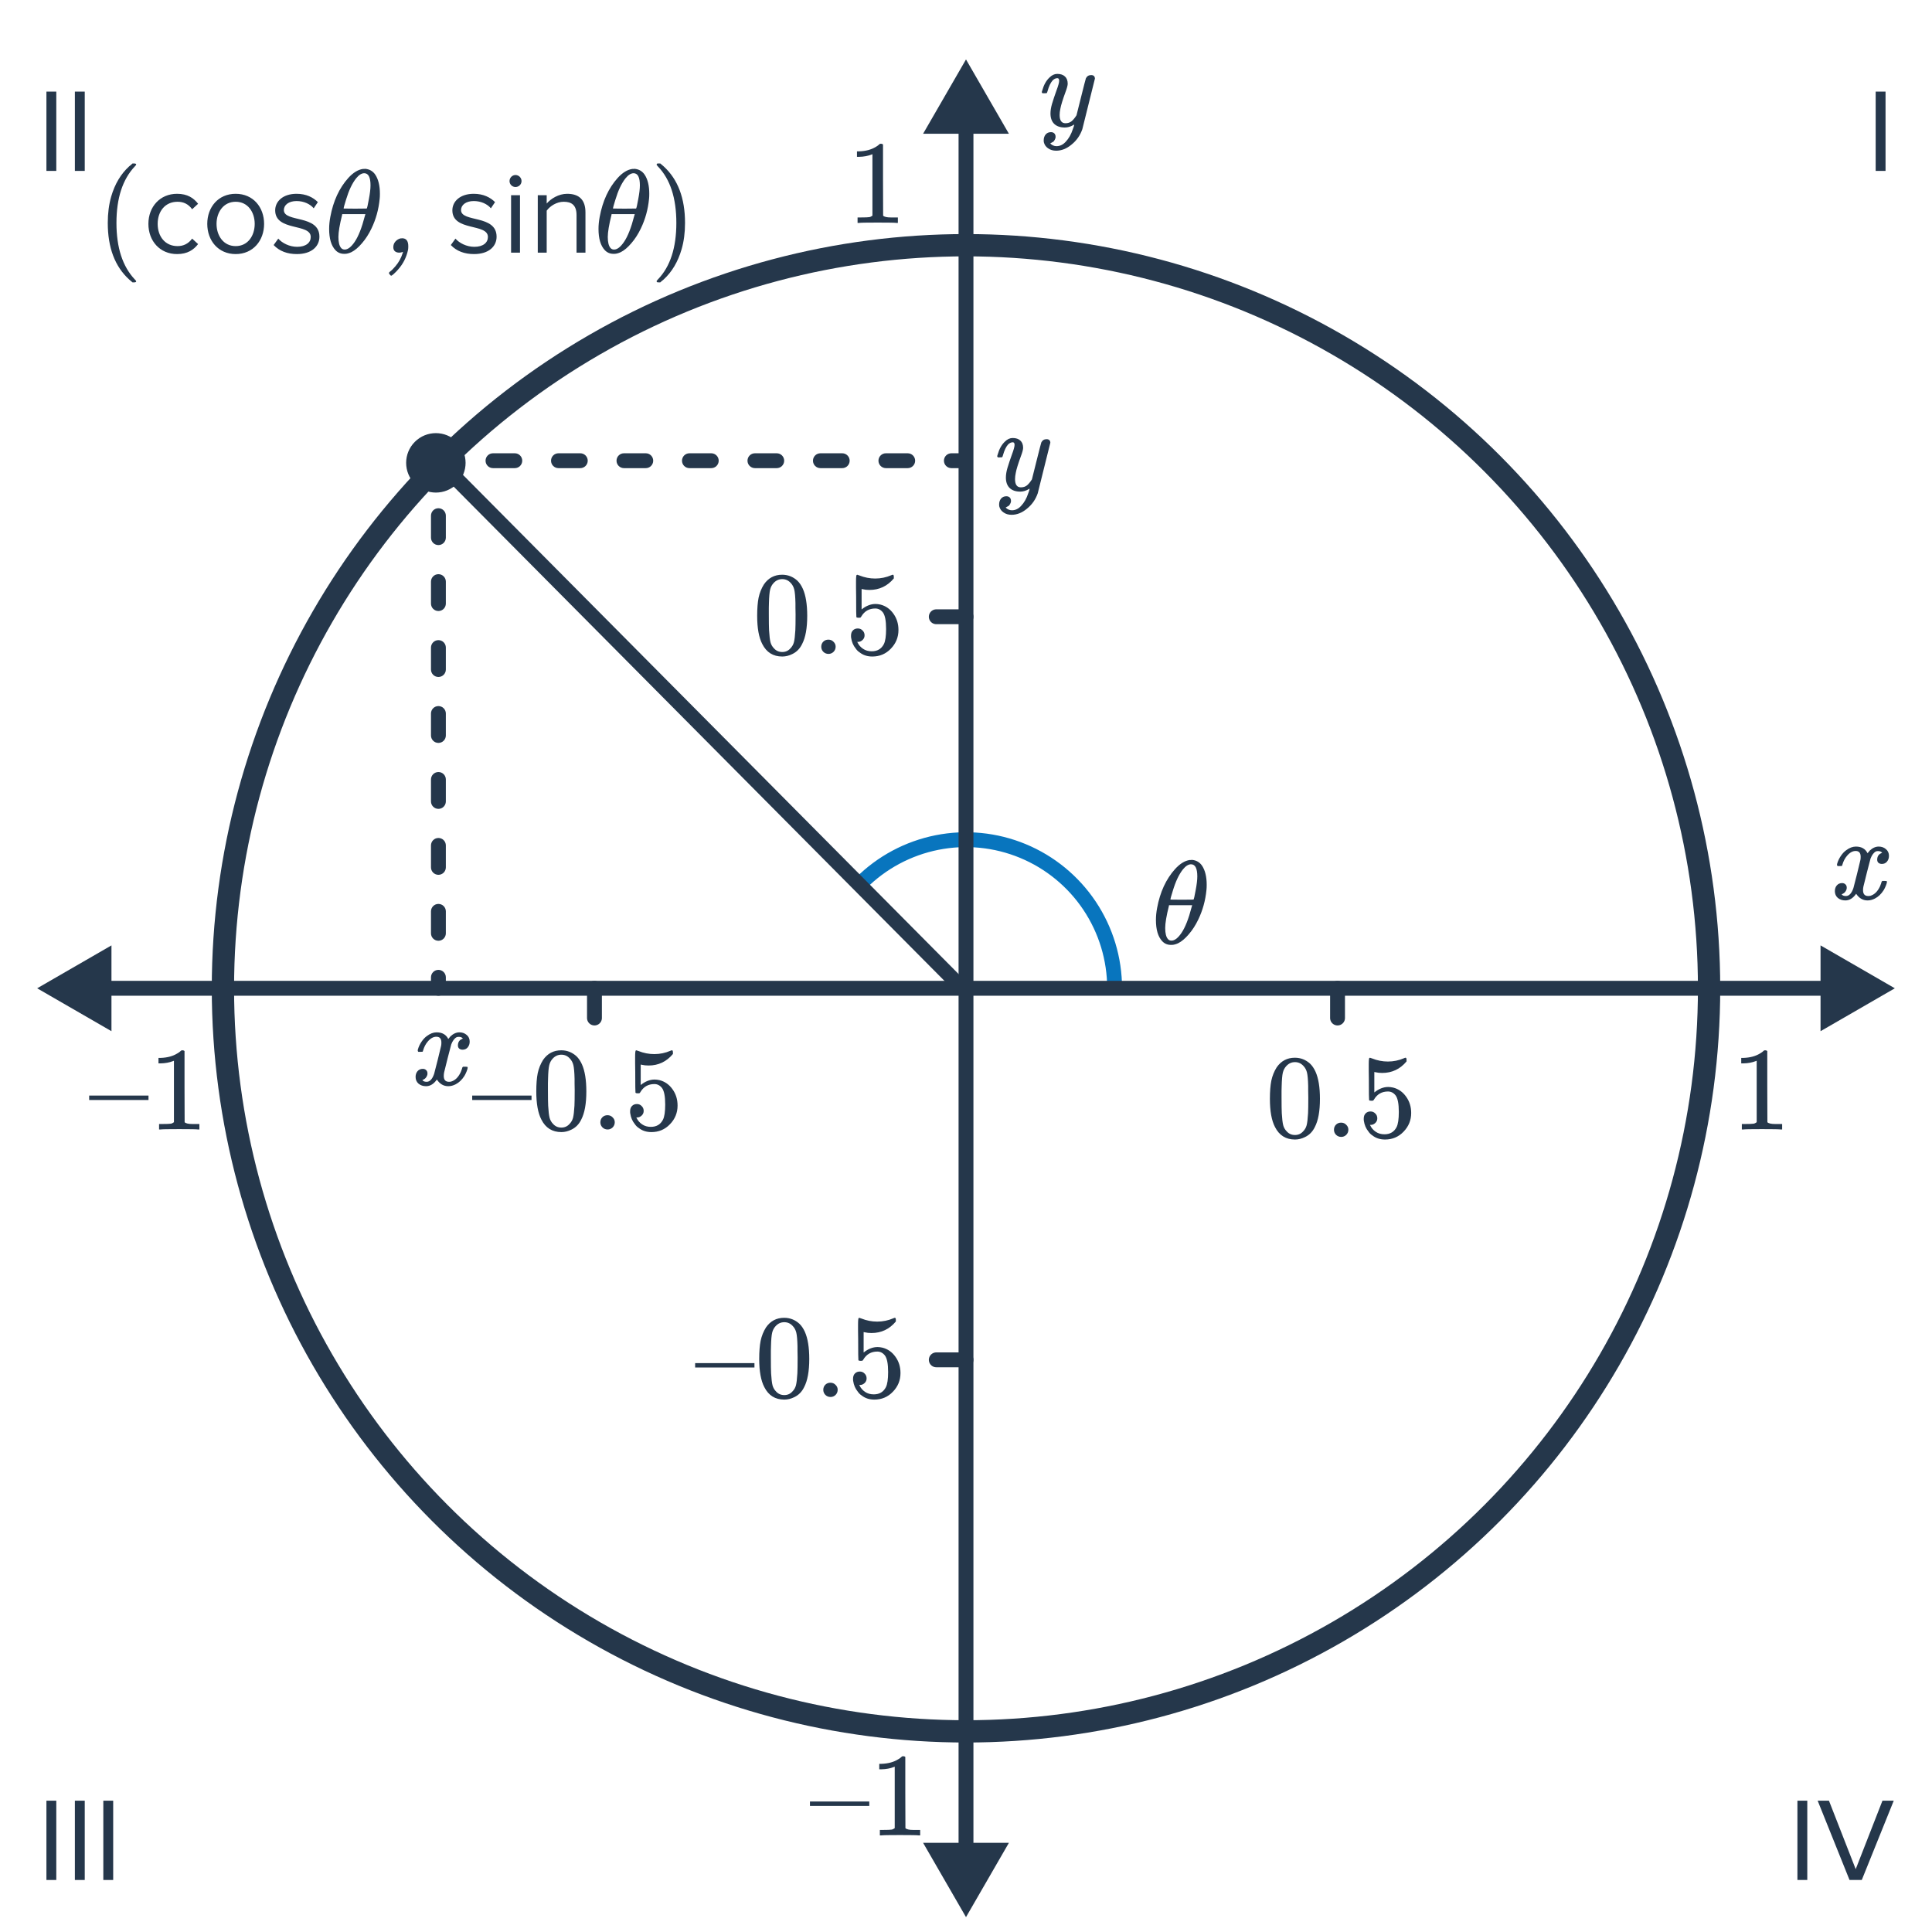 <svg width="260" height="260" viewBox="0 0 260 260" fill="none" xmlns="http://www.w3.org/2000/svg">
<path d="M150 133C150 129.044 148.827 125.178 146.629 121.889C144.431 118.6 141.308 116.036 137.653 114.522C133.999 113.009 129.977 112.613 126.098 113.384C122.218 114.156 118.654 116.061 115.857 118.858" stroke="#0875BE" stroke-width="2"/>
<path fill-rule="evenodd" clip-rule="evenodd" d="M59 61C58.448 61 58 61.448 58 62V63.479C58 64.031 58.448 64.479 59 64.479C59.552 64.479 60 64.031 60 63.479V62C60 61.448 59.552 61 59 61ZM59 68.396C58.448 68.396 58 68.844 58 69.396V72.354C58 72.906 58.448 73.354 59 73.354C59.552 73.354 60 72.906 60 72.354V69.396C60 68.844 59.552 68.396 59 68.396ZM59 77.271C58.448 77.271 58 77.719 58 78.271V81.229C58 81.781 58.448 82.229 59 82.229C59.552 82.229 60 81.781 60 81.229V78.271C60 77.719 59.552 77.271 59 77.271ZM59 86.146C58.448 86.146 58 86.594 58 87.146V90.104C58 90.656 58.448 91.104 59 91.104C59.552 91.104 60 90.656 60 90.104V87.146C60 86.594 59.552 86.146 59 86.146ZM59 95.021C58.448 95.021 58 95.469 58 96.021V98.979C58 99.531 58.448 99.979 59 99.979C59.552 99.979 60 99.531 60 98.979V96.021C60 95.469 59.552 95.021 59 95.021ZM59 103.896C58.448 103.896 58 104.344 58 104.896V107.854C58 108.406 58.448 108.854 59 108.854C59.552 108.854 60 108.406 60 107.854V104.896C60 104.344 59.552 103.896 59 103.896ZM59 112.771C58.448 112.771 58 113.219 58 113.771V116.729C58 117.281 58.448 117.729 59 117.729C59.552 117.729 60 117.281 60 116.729V113.771C60 113.219 59.552 112.771 59 112.771ZM59 121.646C58.448 121.646 58 122.094 58 122.646V125.604C58 126.156 58.448 126.604 59 126.604C59.552 126.604 60 126.156 60 125.604V122.646C60 122.094 59.552 121.646 59 121.646ZM59 130.521C58.448 130.521 58 130.969 58 131.521V133C58 133.552 58.448 134 59 134C59.552 134 60 133.552 60 133V131.521C60 130.969 59.552 130.521 59 130.521Z" fill="#25374B"/>
<path fill-rule="evenodd" clip-rule="evenodd" d="M130.5 62C130.5 61.448 130.052 61 129.5 61H128.031C127.479 61 127.031 61.448 127.031 62C127.031 62.552 127.479 63 128.031 63H129.5C130.052 63 130.5 62.552 130.5 62ZM123.156 62C123.156 61.448 122.709 61 122.156 61H119.219C118.666 61 118.219 61.448 118.219 62C118.219 62.552 118.666 63 119.219 63H122.156C122.709 63 123.156 62.552 123.156 62ZM114.344 62C114.344 61.448 113.896 61 113.344 61H110.406C109.854 61 109.406 61.448 109.406 62C109.406 62.552 109.854 63 110.406 63H113.344C113.896 63 114.344 62.552 114.344 62ZM105.531 62C105.531 61.448 105.084 61 104.531 61H101.594C101.041 61 100.594 61.448 100.594 62C100.594 62.552 101.041 63 101.594 63H104.531C105.084 63 105.531 62.552 105.531 62ZM96.719 62C96.719 61.448 96.271 61 95.719 61H92.781C92.229 61 91.781 61.448 91.781 62C91.781 62.552 92.229 63 92.781 63H95.719C96.271 63 96.719 62.552 96.719 62ZM87.906 62C87.906 61.448 87.459 61 86.906 61H83.969C83.416 61 82.969 61.448 82.969 62C82.969 62.552 83.416 63 83.969 63H86.906C87.459 63 87.906 62.552 87.906 62ZM79.094 62C79.094 61.448 78.646 61 78.094 61H75.156C74.604 61 74.156 61.448 74.156 62C74.156 62.552 74.604 63 75.156 63H78.094C78.646 63 79.094 62.552 79.094 62ZM70.281 62C70.281 61.448 69.834 61 69.281 61H66.344C65.791 61 65.344 61.448 65.344 62C65.344 62.552 65.791 63 66.344 63H69.281C69.834 63 70.281 62.552 70.281 62ZM61.469 62C61.469 61.448 61.021 61 60.469 61H59C58.448 61 58 61.448 58 62C58 62.552 58.448 63 59 63H60.469C61.021 63 61.469 62.552 61.469 62Z" fill="#25374B"/>
<path d="M130 8L124.226 18H135.774L130 8ZM130 258L135.774 248H124.226L130 258ZM129 17V249H131V17H129Z" fill="#25374B"/>
<path d="M255 133L245 127.226L245 138.774L255 133ZM5 133L15 138.773L15 127.226L5 133ZM246 132L14 132L14 134L246 134L246 132Z" fill="#25374B"/>
<circle cx="130" cy="133" r="100" stroke="#25374B" stroke-width="3"/>
<path d="M18.328 37.856C18.328 37.952 18.232 38 18.04 38H17.832C17.757 37.936 17.608 37.808 17.384 37.616C15.464 35.867 14.504 33.328 14.504 30C14.504 28.699 14.659 27.509 14.968 26.432C15.459 24.757 16.264 23.408 17.384 22.384C17.459 22.32 17.544 22.251 17.64 22.176C17.736 22.091 17.8 22.032 17.832 22H18.04C18.168 22 18.248 22.016 18.28 22.048C18.312 22.08 18.328 22.112 18.328 22.144C18.328 22.187 18.269 22.267 18.152 22.384C16.499 24.133 15.672 26.672 15.672 30C15.672 33.328 16.499 35.867 18.152 37.616C18.269 37.733 18.328 37.813 18.328 37.856ZM23.827 34.192C25.235 34.192 26.067 33.616 26.659 32.848L25.859 32.112C25.347 32.8 24.691 33.12 23.891 33.12C22.243 33.12 21.219 31.84 21.219 30.128C21.219 28.416 22.243 27.152 23.891 27.152C24.691 27.152 25.347 27.456 25.859 28.16L26.659 27.424C26.067 26.656 25.235 26.08 23.827 26.08C21.523 26.08 19.971 27.84 19.971 30.128C19.971 32.432 21.523 34.192 23.827 34.192ZM31.717 34.192C34.069 34.192 35.541 32.368 35.541 30.128C35.541 27.888 34.069 26.08 31.717 26.08C29.365 26.08 27.893 27.888 27.893 30.128C27.893 32.368 29.365 34.192 31.717 34.192ZM31.717 33.12C30.069 33.12 29.141 31.712 29.141 30.128C29.141 28.56 30.069 27.152 31.717 27.152C33.365 27.152 34.277 28.56 34.277 30.128C34.277 31.712 33.365 33.12 31.717 33.12ZM39.945 34.192C41.945 34.192 42.985 33.152 42.985 31.856C42.985 28.848 38.201 29.968 38.201 28.272C38.201 27.584 38.857 27.056 39.913 27.056C40.905 27.056 41.753 27.472 42.217 28.032L42.777 27.2C42.153 26.576 41.225 26.08 39.913 26.08C38.073 26.08 37.033 27.104 37.033 28.304C37.033 31.168 41.817 30.016 41.817 31.888C41.817 32.656 41.177 33.216 39.993 33.216C38.937 33.216 37.961 32.704 37.449 32.112L36.825 32.976C37.609 33.808 38.681 34.192 39.945 34.192ZM48.838 22.736C48.849 22.736 48.892 22.736 48.966 22.736C49.041 22.725 49.105 22.72 49.158 22.72C49.734 22.773 50.182 23.035 50.502 23.504C50.918 24.133 51.126 24.992 51.126 26.08C51.126 26.368 51.116 26.597 51.094 26.768C50.956 28.187 50.588 29.515 49.99 30.752C49.628 31.509 49.201 32.171 48.71 32.736C48.23 33.301 47.756 33.701 47.286 33.936C46.956 34.085 46.668 34.16 46.422 34.16H46.31C45.841 34.16 45.452 33.995 45.142 33.664C44.577 33.067 44.294 32.112 44.294 30.8C44.294 30.288 44.348 29.749 44.454 29.184C44.849 27.051 45.654 25.307 46.87 23.952C47.521 23.237 48.177 22.832 48.838 22.736ZM49.862 24.944C49.862 23.856 49.58 23.312 49.014 23.312C48.662 23.312 48.3 23.541 47.926 24C47.393 24.672 46.94 25.632 46.566 26.88C46.353 27.552 46.246 27.947 46.246 28.064C46.769 28.075 47.286 28.08 47.798 28.08L49.35 28.064C49.404 28.011 49.5 27.595 49.638 26.816C49.788 26.037 49.862 25.413 49.862 24.944ZM49.094 29.088L49.174 28.816H46.054L46.038 28.928C45.708 30.251 45.542 31.237 45.542 31.888C45.542 32.613 45.67 33.115 45.926 33.392C46.044 33.52 46.198 33.584 46.39 33.584C46.817 33.584 47.265 33.237 47.734 32.544C48.236 31.808 48.689 30.656 49.094 29.088ZM54.114 32.064C54.669 32.064 54.946 32.421 54.946 33.136C54.946 33.328 54.936 33.488 54.914 33.616C54.701 34.619 54.258 35.499 53.586 36.256C53.426 36.448 53.245 36.635 53.042 36.816C52.84 37.008 52.706 37.104 52.642 37.104C52.6 37.104 52.536 37.051 52.45 36.944C52.376 36.837 52.338 36.768 52.338 36.736C52.338 36.693 52.397 36.624 52.514 36.528C52.706 36.389 52.941 36.155 53.218 35.824C53.656 35.312 53.976 34.736 54.178 34.096C54.221 33.968 54.242 33.899 54.242 33.888C54.221 33.888 54.194 33.899 54.162 33.92C54.002 33.973 53.858 34 53.73 34C53.485 34 53.288 33.936 53.138 33.808C53 33.68 52.93 33.499 52.93 33.264C52.93 32.965 53.026 32.709 53.218 32.496C53.41 32.283 53.64 32.144 53.906 32.08C53.917 32.08 53.949 32.08 54.002 32.08C54.056 32.069 54.093 32.064 54.114 32.064ZM63.789 34.192C65.789 34.192 66.829 33.152 66.829 31.856C66.829 28.848 62.045 29.968 62.045 28.272C62.045 27.584 62.701 27.056 63.757 27.056C64.749 27.056 65.597 27.472 66.061 28.032L66.621 27.2C65.997 26.576 65.069 26.08 63.757 26.08C61.917 26.08 60.877 27.104 60.877 28.304C60.877 31.168 65.661 30.016 65.661 31.888C65.661 32.656 65.021 33.216 63.837 33.216C62.781 33.216 61.805 32.704 61.293 32.112L60.669 32.976C61.453 33.808 62.525 34.192 63.789 34.192ZM69.37 25.168C69.818 25.168 70.186 24.816 70.186 24.368C70.186 23.92 69.818 23.552 69.37 23.552C68.938 23.552 68.57 23.92 68.57 24.368C68.57 24.816 68.938 25.168 69.37 25.168ZM69.978 34V26.272H68.778V34H69.978ZM78.788 34V28.576C78.788 26.896 77.94 26.08 76.324 26.08C75.172 26.08 74.116 26.752 73.572 27.392V26.272H72.372V34H73.572V28.352C74.02 27.728 74.916 27.152 75.86 27.152C76.9 27.152 77.588 27.584 77.588 28.944V34H78.788ZM85.088 22.736C85.099 22.736 85.142 22.736 85.216 22.736C85.291 22.725 85.355 22.72 85.408 22.72C85.984 22.773 86.432 23.035 86.752 23.504C87.168 24.133 87.376 24.992 87.376 26.08C87.376 26.368 87.366 26.597 87.344 26.768C87.206 28.187 86.838 29.515 86.24 30.752C85.878 31.509 85.451 32.171 84.96 32.736C84.48 33.301 84.006 33.701 83.536 33.936C83.206 34.085 82.918 34.16 82.672 34.16H82.56C82.091 34.16 81.702 33.995 81.392 33.664C80.827 33.067 80.544 32.112 80.544 30.8C80.544 30.288 80.598 29.749 80.704 29.184C81.099 27.051 81.904 25.307 83.12 23.952C83.771 23.237 84.427 22.832 85.088 22.736ZM86.112 24.944C86.112 23.856 85.83 23.312 85.264 23.312C84.912 23.312 84.55 23.541 84.176 24C83.643 24.672 83.19 25.632 82.816 26.88C82.603 27.552 82.496 27.947 82.496 28.064C83.019 28.075 83.536 28.08 84.048 28.08L85.6 28.064C85.654 28.011 85.75 27.595 85.888 26.816C86.038 26.037 86.112 25.413 86.112 24.944ZM85.344 29.088L85.424 28.816H82.304L82.288 28.928C81.958 30.251 81.792 31.237 81.792 31.888C81.792 32.613 81.92 33.115 82.176 33.392C82.294 33.52 82.448 33.584 82.64 33.584C83.067 33.584 83.515 33.237 83.984 32.544C84.486 31.808 84.939 30.656 85.344 29.088ZM88.444 22.016L88.508 22C88.562 22 88.615 22 88.668 22H88.86C88.935 22.064 89.084 22.192 89.308 22.384C91.228 24.133 92.188 26.672 92.188 30C92.188 31.312 92.034 32.496 91.724 33.552C91.234 35.237 90.428 36.592 89.308 37.616C89.234 37.68 89.148 37.749 89.052 37.824C88.956 37.909 88.892 37.968 88.86 38H88.668C88.54 38 88.455 37.989 88.412 37.968C88.38 37.947 88.364 37.893 88.364 37.808C88.375 37.797 88.434 37.728 88.54 37.6C90.194 35.883 91.02 33.349 91.02 30C91.02 26.651 90.194 24.117 88.54 22.4C88.434 22.272 88.375 22.203 88.364 22.192C88.364 22.107 88.391 22.048 88.444 22.016Z" fill="#25374B"/>
<path d="M253.748 23V12.328H252.42V23H253.748Z" fill="#25374B"/>
<path d="M243.217 253V242.328H241.889V253H243.217ZM250.549 253L254.853 242.328H253.333L249.733 251.544L246.133 242.328H244.613L248.901 253H250.549Z" fill="#25374B"/>
<path d="M7.576 253V242.328H6.248V253H7.576ZM11.404 253V242.328H10.076V253H11.404ZM15.232 253V242.328H13.904V253H15.232Z" fill="#25374B"/>
<path d="M7.576 23V12.328H6.248V23H7.576ZM11.404 23V12.328H10.076V23H11.404Z" fill="#25374B"/>
<path d="M239.656 152C239.475 151.968 238.627 151.952 237.112 151.952C235.619 151.952 234.781 151.968 234.6 152H234.408V151.264H234.824C235.443 151.264 235.843 151.248 236.024 151.216C236.109 151.205 236.237 151.141 236.408 151.024V142.752C236.387 142.752 236.344 142.768 236.28 142.8C235.789 142.992 235.24 143.093 234.632 143.104H234.328V142.368H234.632C235.528 142.336 236.275 142.133 236.872 141.76C237.064 141.653 237.229 141.531 237.368 141.392C237.389 141.36 237.453 141.344 237.56 141.344C237.667 141.344 237.757 141.376 237.832 141.44V146.224L237.848 151.024C238.008 151.184 238.355 151.264 238.888 151.264H239.416H239.832V152H239.656Z" fill="#25374B"/>
<path d="M171.809 143.64C172.407 142.776 173.223 142.344 174.257 142.344C175.036 142.344 175.719 142.611 176.305 143.144C176.593 143.421 176.839 143.784 177.041 144.232C177.436 145.117 177.633 146.333 177.633 147.88C177.633 149.533 177.404 150.797 176.945 151.672C176.647 152.291 176.209 152.739 175.633 153.016C175.185 153.24 174.732 153.352 174.273 153.352C173.047 153.352 172.151 152.792 171.585 151.672C171.127 150.797 170.897 149.533 170.897 147.88C170.897 146.888 170.961 146.072 171.089 145.432C171.228 144.781 171.468 144.184 171.809 143.64ZM175.409 143.448C175.1 143.107 174.721 142.936 174.273 142.936C173.825 142.936 173.441 143.107 173.121 143.448C172.887 143.693 172.727 143.992 172.641 144.344C172.556 144.696 172.503 145.304 172.481 146.168C172.481 146.232 172.476 146.44 172.465 146.792C172.465 147.144 172.465 147.437 172.465 147.672C172.465 148.696 172.476 149.411 172.497 149.816C172.54 150.563 172.604 151.101 172.689 151.432C172.775 151.752 172.935 152.029 173.169 152.264C173.457 152.584 173.825 152.744 174.273 152.744C174.711 152.744 175.073 152.584 175.361 152.264C175.596 152.029 175.756 151.752 175.841 151.432C175.927 151.101 175.991 150.563 176.033 149.816C176.055 149.411 176.065 148.696 176.065 147.672C176.065 147.437 176.06 147.144 176.049 146.792C176.049 146.44 176.049 146.232 176.049 146.168C176.028 145.304 175.975 144.696 175.889 144.344C175.804 143.992 175.644 143.693 175.409 143.448ZM179.521 152.04C179.521 151.763 179.612 151.533 179.793 151.352C179.975 151.171 180.204 151.08 180.481 151.08C180.759 151.08 180.988 151.176 181.169 151.368C181.361 151.549 181.457 151.768 181.457 152.024C181.457 152.301 181.361 152.536 181.169 152.728C180.977 152.909 180.753 153 180.497 153C180.22 153 179.985 152.904 179.793 152.712C179.612 152.52 179.521 152.296 179.521 152.04ZM184.439 149.576C184.695 149.576 184.908 149.667 185.079 149.848C185.26 150.019 185.351 150.237 185.351 150.504C185.351 150.749 185.26 150.957 185.079 151.128C184.897 151.299 184.695 151.384 184.471 151.384H184.359L184.407 151.464C184.567 151.805 184.812 152.088 185.143 152.312C185.473 152.536 185.863 152.648 186.311 152.648C187.068 152.648 187.612 152.328 187.943 151.688C188.145 151.293 188.247 150.611 188.247 149.64C188.247 148.541 188.103 147.8 187.815 147.416C187.537 147.064 187.196 146.888 186.791 146.888C185.959 146.888 185.329 147.251 184.903 147.976C184.86 148.051 184.817 148.099 184.775 148.12C184.743 148.131 184.668 148.136 184.551 148.136C184.369 148.136 184.268 148.104 184.247 148.04C184.225 147.997 184.215 147.064 184.215 145.24C184.215 144.92 184.209 144.541 184.199 144.104C184.199 143.667 184.199 143.389 184.199 143.272C184.199 142.675 184.231 142.376 184.295 142.376C184.316 142.355 184.337 142.344 184.359 142.344L184.647 142.44C185.34 142.717 186.049 142.856 186.775 142.856C187.532 142.856 188.257 142.707 188.951 142.408C189.036 142.365 189.105 142.344 189.159 142.344C189.244 142.344 189.287 142.44 189.287 142.632V142.84C188.423 143.875 187.329 144.392 186.007 144.392C185.676 144.392 185.377 144.36 185.111 144.296L184.951 144.264V147.016C185.559 146.525 186.183 146.28 186.823 146.28C187.025 146.28 187.244 146.307 187.479 146.36C188.193 146.541 188.775 146.947 189.223 147.576C189.681 148.205 189.911 148.941 189.911 149.784C189.911 150.755 189.569 151.592 188.887 152.296C188.215 153 187.383 153.352 186.391 153.352C185.719 153.352 185.148 153.165 184.679 152.792C184.476 152.664 184.3 152.488 184.151 152.264C183.831 151.88 183.628 151.405 183.543 150.84C183.543 150.808 183.537 150.76 183.527 150.696C183.527 150.621 183.527 150.568 183.527 150.536C183.527 150.237 183.612 150.003 183.783 149.832C183.953 149.661 184.172 149.576 184.439 149.576Z" fill="#25374B"/>
<path d="M93.547 184.032V183.44H101.531V184.032H93.547ZM103.083 178.64C103.68 177.776 104.496 177.344 105.531 177.344C106.31 177.344 106.992 177.611 107.579 178.144C107.867 178.421 108.112 178.784 108.315 179.232C108.71 180.117 108.907 181.333 108.907 182.88C108.907 184.533 108.678 185.797 108.219 186.672C107.92 187.291 107.483 187.739 106.907 188.016C106.459 188.24 106.006 188.352 105.547 188.352C104.32 188.352 103.424 187.792 102.859 186.672C102.4 185.797 102.171 184.533 102.171 182.88C102.171 181.888 102.235 181.072 102.363 180.432C102.502 179.781 102.742 179.184 103.083 178.64ZM106.683 178.448C106.374 178.107 105.995 177.936 105.547 177.936C105.099 177.936 104.715 178.107 104.395 178.448C104.16 178.693 104 178.992 103.915 179.344C103.83 179.696 103.776 180.304 103.755 181.168C103.755 181.232 103.75 181.44 103.739 181.792C103.739 182.144 103.739 182.437 103.739 182.672C103.739 183.696 103.75 184.411 103.771 184.816C103.814 185.563 103.878 186.101 103.963 186.432C104.048 186.752 104.208 187.029 104.443 187.264C104.731 187.584 105.099 187.744 105.547 187.744C105.984 187.744 106.347 187.584 106.635 187.264C106.87 187.029 107.03 186.752 107.115 186.432C107.2 186.101 107.264 185.563 107.307 184.816C107.328 184.411 107.339 183.696 107.339 182.672C107.339 182.437 107.334 182.144 107.323 181.792C107.323 181.44 107.323 181.232 107.323 181.168C107.302 180.304 107.248 179.696 107.163 179.344C107.078 178.992 106.918 178.693 106.683 178.448ZM110.795 187.04C110.795 186.763 110.886 186.533 111.067 186.352C111.248 186.171 111.478 186.08 111.755 186.08C112.032 186.08 112.262 186.176 112.443 186.368C112.635 186.549 112.731 186.768 112.731 187.024C112.731 187.301 112.635 187.536 112.443 187.728C112.251 187.909 112.027 188 111.771 188C111.494 188 111.259 187.904 111.067 187.712C110.886 187.52 110.795 187.296 110.795 187.04ZM115.712 184.576C115.968 184.576 116.181 184.667 116.352 184.848C116.533 185.019 116.624 185.237 116.624 185.504C116.624 185.749 116.533 185.957 116.352 186.128C116.171 186.299 115.968 186.384 115.744 186.384H115.632L115.68 186.464C115.84 186.805 116.085 187.088 116.416 187.312C116.747 187.536 117.136 187.648 117.584 187.648C118.341 187.648 118.885 187.328 119.216 186.688C119.419 186.293 119.52 185.611 119.52 184.64C119.52 183.541 119.376 182.8 119.088 182.416C118.811 182.064 118.469 181.888 118.064 181.888C117.232 181.888 116.603 182.251 116.176 182.976C116.133 183.051 116.091 183.099 116.048 183.12C116.016 183.131 115.941 183.136 115.824 183.136C115.643 183.136 115.541 183.104 115.52 183.04C115.499 182.997 115.488 182.064 115.488 180.24C115.488 179.92 115.483 179.541 115.472 179.104C115.472 178.667 115.472 178.389 115.472 178.272C115.472 177.675 115.504 177.376 115.568 177.376C115.589 177.355 115.611 177.344 115.632 177.344L115.92 177.44C116.613 177.717 117.323 177.856 118.048 177.856C118.805 177.856 119.531 177.707 120.224 177.408C120.309 177.365 120.379 177.344 120.432 177.344C120.517 177.344 120.56 177.44 120.56 177.632V177.84C119.696 178.875 118.603 179.392 117.28 179.392C116.949 179.392 116.651 179.36 116.384 179.296L116.224 179.264V182.016C116.832 181.525 117.456 181.28 118.096 181.28C118.299 181.28 118.517 181.307 118.752 181.36C119.467 181.541 120.048 181.947 120.496 182.576C120.955 183.205 121.184 183.941 121.184 184.784C121.184 185.755 120.843 186.592 120.16 187.296C119.488 188 118.656 188.352 117.664 188.352C116.992 188.352 116.421 188.165 115.952 187.792C115.749 187.664 115.573 187.488 115.424 187.264C115.104 186.88 114.901 186.405 114.816 185.84C114.816 185.808 114.811 185.76 114.8 185.696C114.8 185.621 114.8 185.568 114.8 185.536C114.8 185.237 114.885 185.003 115.056 184.832C115.227 184.661 115.445 184.576 115.712 184.576Z" fill="#25374B"/>
<path d="M63.547 148.032V147.44H71.531V148.032H63.547ZM73.083 142.64C73.68 141.776 74.496 141.344 75.531 141.344C76.309 141.344 76.992 141.611 77.579 142.144C77.867 142.421 78.112 142.784 78.315 143.232C78.71 144.117 78.907 145.333 78.907 146.88C78.907 148.533 78.677 149.797 78.219 150.672C77.92 151.291 77.483 151.739 76.907 152.016C76.459 152.24 76.005 152.352 75.547 152.352C74.32 152.352 73.424 151.792 72.859 150.672C72.4 149.797 72.171 148.533 72.171 146.88C72.171 145.888 72.235 145.072 72.363 144.432C72.501 143.781 72.742 143.184 73.083 142.64ZM76.683 142.448C76.374 142.107 75.995 141.936 75.547 141.936C75.099 141.936 74.715 142.107 74.395 142.448C74.16 142.693 74 142.992 73.915 143.344C73.829 143.696 73.776 144.304 73.755 145.168C73.755 145.232 73.749 145.44 73.739 145.792C73.739 146.144 73.739 146.437 73.739 146.672C73.739 147.696 73.749 148.411 73.771 148.816C73.814 149.563 73.877 150.101 73.963 150.432C74.048 150.752 74.208 151.029 74.443 151.264C74.731 151.584 75.099 151.744 75.547 151.744C75.984 151.744 76.347 151.584 76.635 151.264C76.87 151.029 77.029 150.752 77.115 150.432C77.2 150.101 77.264 149.563 77.307 148.816C77.328 148.411 77.339 147.696 77.339 146.672C77.339 146.437 77.334 146.144 77.323 145.792C77.323 145.44 77.323 145.232 77.323 145.168C77.302 144.304 77.248 143.696 77.163 143.344C77.078 142.992 76.918 142.693 76.683 142.448ZM80.795 151.04C80.795 150.763 80.885 150.533 81.067 150.352C81.248 150.171 81.478 150.08 81.755 150.08C82.032 150.08 82.261 150.176 82.443 150.368C82.635 150.549 82.731 150.768 82.731 151.024C82.731 151.301 82.635 151.536 82.443 151.728C82.251 151.909 82.027 152 81.771 152C81.493 152 81.259 151.904 81.067 151.712C80.885 151.52 80.795 151.296 80.795 151.04ZM85.712 148.576C85.968 148.576 86.181 148.667 86.352 148.848C86.533 149.019 86.624 149.237 86.624 149.504C86.624 149.749 86.533 149.957 86.352 150.128C86.171 150.299 85.968 150.384 85.744 150.384H85.632L85.68 150.464C85.84 150.805 86.085 151.088 86.416 151.312C86.747 151.536 87.136 151.648 87.584 151.648C88.341 151.648 88.885 151.328 89.216 150.688C89.419 150.293 89.52 149.611 89.52 148.64C89.52 147.541 89.376 146.8 89.088 146.416C88.811 146.064 88.469 145.888 88.064 145.888C87.232 145.888 86.603 146.251 86.176 146.976C86.133 147.051 86.091 147.099 86.048 147.12C86.016 147.131 85.941 147.136 85.824 147.136C85.643 147.136 85.541 147.104 85.52 147.04C85.499 146.997 85.488 146.064 85.488 144.24C85.488 143.92 85.483 143.541 85.472 143.104C85.472 142.667 85.472 142.389 85.472 142.272C85.472 141.675 85.504 141.376 85.568 141.376C85.589 141.355 85.611 141.344 85.632 141.344L85.92 141.44C86.613 141.717 87.323 141.856 88.048 141.856C88.805 141.856 89.531 141.707 90.224 141.408C90.309 141.365 90.379 141.344 90.432 141.344C90.517 141.344 90.56 141.44 90.56 141.632V141.84C89.696 142.875 88.603 143.392 87.28 143.392C86.949 143.392 86.651 143.36 86.384 143.296L86.224 143.264V146.016C86.832 145.525 87.456 145.28 88.096 145.28C88.299 145.28 88.517 145.307 88.752 145.36C89.467 145.541 90.048 145.947 90.496 146.576C90.955 147.205 91.184 147.941 91.184 148.784C91.184 149.755 90.843 150.592 90.16 151.296C89.488 152 88.656 152.352 87.664 152.352C86.992 152.352 86.421 152.165 85.952 151.792C85.749 151.664 85.573 151.488 85.424 151.264C85.104 150.88 84.901 150.405 84.816 149.84C84.816 149.808 84.811 149.76 84.8 149.696C84.8 149.621 84.8 149.568 84.8 149.536C84.8 149.237 84.885 149.003 85.056 148.832C85.227 148.661 85.445 148.576 85.712 148.576Z" fill="#25374B"/>
<path d="M102.809 78.64C103.407 77.776 104.223 77.344 105.257 77.344C106.036 77.344 106.719 77.611 107.305 78.144C107.593 78.421 107.839 78.784 108.041 79.232C108.436 80.117 108.633 81.333 108.633 82.88C108.633 84.533 108.404 85.797 107.945 86.672C107.647 87.291 107.209 87.739 106.633 88.016C106.185 88.24 105.732 88.352 105.273 88.352C104.047 88.352 103.151 87.792 102.585 86.672C102.127 85.797 101.897 84.533 101.897 82.88C101.897 81.888 101.961 81.072 102.089 80.432C102.228 79.781 102.468 79.184 102.809 78.64ZM106.409 78.448C106.1 78.107 105.721 77.936 105.273 77.936C104.825 77.936 104.441 78.107 104.121 78.448C103.887 78.693 103.727 78.992 103.641 79.344C103.556 79.696 103.503 80.304 103.481 81.168C103.481 81.232 103.476 81.44 103.465 81.792C103.465 82.144 103.465 82.437 103.465 82.672C103.465 83.696 103.476 84.411 103.497 84.816C103.54 85.563 103.604 86.101 103.689 86.432C103.775 86.752 103.935 87.029 104.169 87.264C104.457 87.584 104.825 87.744 105.273 87.744C105.711 87.744 106.073 87.584 106.361 87.264C106.596 87.029 106.756 86.752 106.841 86.432C106.927 86.101 106.991 85.563 107.033 84.816C107.055 84.411 107.065 83.696 107.065 82.672C107.065 82.437 107.06 82.144 107.049 81.792C107.049 81.44 107.049 81.232 107.049 81.168C107.028 80.304 106.975 79.696 106.889 79.344C106.804 78.992 106.644 78.693 106.409 78.448ZM110.521 87.04C110.521 86.763 110.612 86.533 110.793 86.352C110.975 86.171 111.204 86.08 111.481 86.08C111.759 86.08 111.988 86.176 112.169 86.368C112.361 86.549 112.457 86.768 112.457 87.024C112.457 87.301 112.361 87.536 112.169 87.728C111.977 87.909 111.753 88 111.497 88C111.22 88 110.985 87.904 110.793 87.712C110.612 87.52 110.521 87.296 110.521 87.04ZM115.439 84.576C115.695 84.576 115.908 84.667 116.079 84.848C116.26 85.019 116.351 85.237 116.351 85.504C116.351 85.749 116.26 85.957 116.079 86.128C115.897 86.299 115.695 86.384 115.471 86.384H115.359L115.407 86.464C115.567 86.805 115.812 87.088 116.143 87.312C116.473 87.536 116.863 87.648 117.311 87.648C118.068 87.648 118.612 87.328 118.943 86.688C119.145 86.293 119.247 85.611 119.247 84.64C119.247 83.541 119.103 82.8 118.815 82.416C118.537 82.064 118.196 81.888 117.791 81.888C116.959 81.888 116.329 82.251 115.903 82.976C115.86 83.051 115.817 83.099 115.775 83.12C115.743 83.131 115.668 83.136 115.551 83.136C115.369 83.136 115.268 83.104 115.247 83.04C115.225 82.997 115.215 82.064 115.215 80.24C115.215 79.92 115.209 79.541 115.199 79.104C115.199 78.667 115.199 78.389 115.199 78.272C115.199 77.675 115.231 77.376 115.295 77.376C115.316 77.355 115.337 77.344 115.359 77.344L115.647 77.44C116.34 77.717 117.049 77.856 117.775 77.856C118.532 77.856 119.257 77.707 119.951 77.408C120.036 77.365 120.105 77.344 120.159 77.344C120.244 77.344 120.287 77.44 120.287 77.632V77.84C119.423 78.875 118.329 79.392 117.007 79.392C116.676 79.392 116.377 79.36 116.111 79.296L115.951 79.264V82.016C116.559 81.525 117.183 81.28 117.823 81.28C118.025 81.28 118.244 81.307 118.479 81.36C119.193 81.541 119.775 81.947 120.223 82.576C120.681 83.205 120.911 83.941 120.911 84.784C120.911 85.755 120.569 86.592 119.887 87.296C119.215 88 118.383 88.352 117.391 88.352C116.719 88.352 116.148 88.165 115.679 87.792C115.476 87.664 115.3 87.488 115.151 87.264C114.831 86.88 114.628 86.405 114.543 85.84C114.543 85.808 114.537 85.76 114.527 85.696C114.527 85.621 114.527 85.568 114.527 85.536C114.527 85.237 114.612 85.003 114.783 84.832C114.953 84.661 115.172 84.576 115.439 84.576Z" fill="#25374B"/>
<path d="M109 243.032V242.44H116.984V243.032H109ZM123.656 247C123.475 246.968 122.627 246.952 121.112 246.952C119.619 246.952 118.781 246.968 118.6 247H118.408V246.264H118.824C119.443 246.264 119.843 246.248 120.024 246.216C120.109 246.205 120.237 246.141 120.408 246.024V237.752C120.387 237.752 120.344 237.768 120.28 237.8C119.789 237.992 119.24 238.093 118.632 238.104H118.328V237.368H118.632C119.528 237.336 120.275 237.133 120.872 236.76C121.064 236.653 121.229 236.531 121.368 236.392C121.389 236.36 121.453 236.344 121.56 236.344C121.667 236.344 121.757 236.376 121.832 236.44V241.224L121.848 246.024C122.008 246.184 122.355 246.264 122.888 246.264H123.416H123.832V247H123.656Z" fill="#25374B"/>
<path d="M12 148.032V147.44H19.984V148.032H12ZM26.656 152C26.475 151.968 25.627 151.952 24.112 151.952C22.619 151.952 21.781 151.968 21.6 152H21.408V151.264H21.824C22.443 151.264 22.843 151.248 23.024 151.216C23.109 151.205 23.237 151.141 23.408 151.024V142.752C23.387 142.752 23.344 142.768 23.28 142.8C22.789 142.992 22.24 143.093 21.632 143.104H21.328V142.368H21.632C22.528 142.336 23.275 142.133 23.872 141.76C24.064 141.653 24.229 141.531 24.368 141.392C24.389 141.36 24.453 141.344 24.56 141.344C24.667 141.344 24.757 141.376 24.832 141.44V146.224L24.848 151.024C25.008 151.184 25.355 151.264 25.888 151.264H26.416H26.832V152H26.656Z" fill="#25374B"/>
<path d="M120.656 30C120.475 29.968 119.627 29.952 118.112 29.952C116.619 29.952 115.781 29.968 115.6 30H115.408V29.264H115.824C116.443 29.264 116.843 29.248 117.024 29.216C117.109 29.205 117.237 29.141 117.408 29.024V20.752C117.387 20.752 117.344 20.768 117.28 20.8C116.789 20.992 116.24 21.093 115.632 21.104H115.328V20.368H115.632C116.528 20.336 117.275 20.133 117.872 19.76C118.064 19.653 118.229 19.531 118.368 19.392C118.389 19.36 118.453 19.344 118.56 19.344C118.667 19.344 118.757 19.376 118.832 19.44V24.224L118.848 29.024C119.008 29.184 119.355 29.264 119.888 29.264H120.416H120.832V30H120.656Z" fill="#25374B"/>
<path d="M180 133V137" stroke="#25374B" stroke-width="2" stroke-linecap="round" stroke-linejoin="round"/>
<path d="M80 133V137" stroke="#25374B" stroke-width="2" stroke-linecap="round" stroke-linejoin="round"/>
<path d="M130 183H126" stroke="#25374B" stroke-width="2" stroke-linecap="round" stroke-linejoin="round"/>
<path d="M130 83H126" stroke="#25374B" stroke-width="2" stroke-linecap="round" stroke-linejoin="round"/>
<path d="M251.328 121.176C250.699 121.176 250.187 120.877 249.792 120.28C249.376 120.877 248.891 121.176 248.336 121.176C247.941 121.176 247.605 121.064 247.328 120.84C247.061 120.605 246.928 120.301 246.928 119.928C246.928 119.619 247.013 119.363 247.184 119.16C247.365 118.947 247.605 118.84 247.904 118.84C248.085 118.84 248.235 118.899 248.352 119.016C248.469 119.123 248.528 119.272 248.528 119.464C248.528 119.539 248.523 119.597 248.512 119.64C248.427 119.939 248.256 120.152 248 120.28L247.84 120.344C247.936 120.504 248.128 120.584 248.416 120.584C248.843 120.584 249.179 120.227 249.424 119.512C249.456 119.416 249.616 118.792 249.904 117.64C250.192 116.488 250.347 115.848 250.368 115.72C250.389 115.624 250.4 115.485 250.4 115.304C250.4 114.781 250.176 114.52 249.728 114.52C249.312 114.52 248.923 114.739 248.56 115.176C248.283 115.496 248.075 115.896 247.936 116.376C247.915 116.472 247.893 116.525 247.872 116.536C247.851 116.547 247.749 116.552 247.568 116.552H247.296C247.211 116.467 247.195 116.349 247.248 116.2C247.344 115.859 247.504 115.523 247.728 115.192C247.952 114.861 248.192 114.605 248.448 114.424C248.885 114.093 249.323 113.928 249.76 113.928C250.507 113.928 251.029 114.227 251.328 114.824C251.403 114.717 251.499 114.6 251.616 114.472C252 114.109 252.405 113.928 252.832 113.928C253.216 113.928 253.541 114.045 253.808 114.28C254.075 114.504 254.208 114.803 254.208 115.176C254.208 115.485 254.117 115.747 253.936 115.96C253.765 116.163 253.536 116.264 253.248 116.264C253.077 116.264 252.928 116.216 252.8 116.12C252.683 116.013 252.624 115.875 252.624 115.704C252.624 115.256 252.816 114.957 253.2 114.808L253.296 114.76L253.168 114.648C253.061 114.573 252.917 114.536 252.736 114.536C252.619 114.536 252.523 114.552 252.448 114.584C252.16 114.733 251.92 115.053 251.728 115.544C251.696 115.64 251.536 116.253 251.248 117.384C250.96 118.504 250.8 119.149 250.768 119.32C250.736 119.48 250.72 119.64 250.72 119.8C250.72 120.323 250.955 120.584 251.424 120.584C251.531 120.584 251.627 120.573 251.712 120.552C252.256 120.392 252.688 119.965 253.008 119.272C253.147 118.92 253.216 118.717 253.216 118.664C253.216 118.653 253.248 118.616 253.312 118.552H253.584C253.797 118.552 253.909 118.568 253.92 118.6C253.931 118.611 253.936 118.643 253.936 118.696C253.936 118.781 253.888 118.947 253.792 119.192C253.696 119.427 253.6 119.624 253.504 119.784C253.173 120.307 252.779 120.685 252.32 120.92C251.989 121.091 251.659 121.176 251.328 121.176Z" fill="#25374B"/>
<path d="M140.296 12.552C140.232 12.488 140.2 12.44 140.2 12.408C140.2 12.365 140.221 12.285 140.264 12.168C140.467 11.432 140.787 10.856 141.224 10.44C141.555 10.109 141.907 9.944 142.28 9.944C142.728 9.944 143.075 10.061 143.32 10.296C143.565 10.52 143.688 10.851 143.688 11.288C143.677 11.523 143.581 11.88 143.4 12.36C143.016 13.405 142.781 14.168 142.696 14.648C142.632 14.947 142.6 15.224 142.6 15.48C142.6 16.216 142.861 16.584 143.384 16.584C143.715 16.584 143.992 16.493 144.216 16.312C144.44 16.12 144.659 15.853 144.872 15.512L145.48 13.08C145.875 11.501 146.093 10.653 146.136 10.536C146.285 10.248 146.52 10.104 146.84 10.104C147.16 10.104 147.331 10.259 147.352 10.568C147.352 10.589 146.787 12.861 145.656 17.384C145.368 18.216 144.888 18.904 144.216 19.448C143.555 20.003 142.861 20.28 142.136 20.28C141.709 20.28 141.347 20.173 141.048 19.96C140.749 19.757 140.557 19.48 140.472 19.128C140.461 19.075 140.456 19 140.456 18.904C140.456 18.584 140.541 18.317 140.712 18.104C140.893 17.891 141.133 17.784 141.432 17.784C141.613 17.784 141.763 17.837 141.88 17.944C141.997 18.061 142.056 18.216 142.056 18.408C142.056 18.483 142.051 18.541 142.04 18.584C141.987 18.755 141.901 18.909 141.784 19.048C141.741 19.08 141.667 19.123 141.56 19.176C141.453 19.24 141.379 19.283 141.336 19.304C141.581 19.549 141.864 19.672 142.184 19.672C142.643 19.672 143.053 19.475 143.416 19.08C143.832 18.643 144.152 18.077 144.376 17.384C144.493 17.107 144.552 16.899 144.552 16.76C144.552 16.749 144.541 16.755 144.52 16.776C144.499 16.787 144.467 16.808 144.424 16.84C144.051 17.053 143.677 17.16 143.304 17.16C142.685 17.16 142.205 16.995 141.864 16.664C141.533 16.333 141.368 15.869 141.368 15.272C141.368 14.888 141.437 14.456 141.576 13.976C141.747 13.411 141.944 12.819 142.168 12.2C142.413 11.549 142.536 11.107 142.536 10.872C142.536 10.637 142.456 10.52 142.296 10.52C142.072 10.52 141.859 10.621 141.656 10.824C141.389 11.123 141.165 11.592 140.984 12.232C140.941 12.403 140.899 12.504 140.856 12.536C140.845 12.547 140.744 12.552 140.552 12.552H140.296Z" fill="#25374B"/>
<path d="M59 62L129.5 133" stroke="#25374B" stroke-width="2" stroke-linecap="round" stroke-linejoin="round"/>
<circle cx="58.657" cy="62.289" r="4" transform="rotate(-45 58.657 62.289)" fill="#25374B"/>
<path d="M134.296 61.552C134.232 61.488 134.2 61.44 134.2 61.408C134.2 61.365 134.221 61.285 134.264 61.168C134.467 60.432 134.787 59.856 135.224 59.44C135.555 59.109 135.907 58.944 136.28 58.944C136.728 58.944 137.075 59.061 137.32 59.296C137.565 59.52 137.688 59.851 137.688 60.288C137.677 60.523 137.581 60.88 137.4 61.36C137.016 62.405 136.781 63.168 136.696 63.648C136.632 63.947 136.6 64.224 136.6 64.48C136.6 65.216 136.861 65.584 137.384 65.584C137.715 65.584 137.992 65.493 138.216 65.312C138.44 65.12 138.659 64.853 138.872 64.512L139.48 62.08C139.875 60.501 140.093 59.653 140.136 59.536C140.285 59.248 140.52 59.104 140.84 59.104C141.16 59.104 141.331 59.259 141.352 59.568C141.352 59.589 140.787 61.861 139.656 66.384C139.368 67.216 138.888 67.904 138.216 68.448C137.555 69.003 136.861 69.28 136.136 69.28C135.709 69.28 135.347 69.173 135.048 68.96C134.749 68.757 134.557 68.48 134.472 68.128C134.461 68.075 134.456 68 134.456 67.904C134.456 67.584 134.541 67.317 134.712 67.104C134.893 66.891 135.133 66.784 135.432 66.784C135.613 66.784 135.763 66.837 135.88 66.944C135.997 67.061 136.056 67.216 136.056 67.408C136.056 67.483 136.051 67.541 136.04 67.584C135.987 67.755 135.901 67.909 135.784 68.048C135.741 68.08 135.667 68.123 135.56 68.176C135.453 68.24 135.379 68.283 135.336 68.304C135.581 68.549 135.864 68.672 136.184 68.672C136.643 68.672 137.053 68.475 137.416 68.08C137.832 67.643 138.152 67.077 138.376 66.384C138.493 66.107 138.552 65.899 138.552 65.76C138.552 65.749 138.541 65.755 138.52 65.776C138.499 65.787 138.467 65.808 138.424 65.84C138.051 66.053 137.677 66.16 137.304 66.16C136.685 66.16 136.205 65.995 135.864 65.664C135.533 65.333 135.368 64.869 135.368 64.272C135.368 63.888 135.437 63.456 135.576 62.976C135.747 62.411 135.944 61.819 136.168 61.2C136.413 60.549 136.536 60.107 136.536 59.872C136.536 59.637 136.456 59.52 136.296 59.52C136.072 59.52 135.859 59.621 135.656 59.824C135.389 60.123 135.165 60.592 134.984 61.232C134.941 61.403 134.899 61.504 134.856 61.536C134.845 61.547 134.744 61.552 134.552 61.552H134.296Z" fill="#25374B"/>
<path d="M60.328 146.176C59.699 146.176 59.187 145.877 58.792 145.28C58.376 145.877 57.891 146.176 57.336 146.176C56.941 146.176 56.605 146.064 56.328 145.84C56.061 145.605 55.928 145.301 55.928 144.928C55.928 144.619 56.013 144.363 56.184 144.16C56.365 143.947 56.605 143.84 56.904 143.84C57.085 143.84 57.235 143.899 57.352 144.016C57.469 144.123 57.528 144.272 57.528 144.464C57.528 144.539 57.523 144.597 57.512 144.64C57.427 144.939 57.256 145.152 57 145.28L56.84 145.344C56.936 145.504 57.128 145.584 57.416 145.584C57.843 145.584 58.179 145.227 58.424 144.512C58.456 144.416 58.616 143.792 58.904 142.64C59.192 141.488 59.347 140.848 59.368 140.72C59.389 140.624 59.4 140.485 59.4 140.304C59.4 139.781 59.176 139.52 58.728 139.52C58.312 139.52 57.923 139.739 57.56 140.176C57.283 140.496 57.075 140.896 56.936 141.376C56.915 141.472 56.893 141.525 56.872 141.536C56.851 141.547 56.749 141.552 56.568 141.552H56.296C56.211 141.467 56.195 141.349 56.248 141.2C56.344 140.859 56.504 140.523 56.728 140.192C56.952 139.861 57.192 139.605 57.448 139.424C57.885 139.093 58.323 138.928 58.76 138.928C59.507 138.928 60.029 139.227 60.328 139.824C60.403 139.717 60.499 139.6 60.616 139.472C61 139.109 61.405 138.928 61.832 138.928C62.216 138.928 62.541 139.045 62.808 139.28C63.075 139.504 63.208 139.803 63.208 140.176C63.208 140.485 63.117 140.747 62.936 140.96C62.765 141.163 62.536 141.264 62.248 141.264C62.077 141.264 61.928 141.216 61.8 141.12C61.683 141.013 61.624 140.875 61.624 140.704C61.624 140.256 61.816 139.957 62.2 139.808L62.296 139.76L62.168 139.648C62.061 139.573 61.917 139.536 61.736 139.536C61.619 139.536 61.523 139.552 61.448 139.584C61.16 139.733 60.92 140.053 60.728 140.544C60.696 140.64 60.536 141.253 60.248 142.384C59.96 143.504 59.8 144.149 59.768 144.32C59.736 144.48 59.72 144.64 59.72 144.8C59.72 145.323 59.955 145.584 60.424 145.584C60.531 145.584 60.627 145.573 60.712 145.552C61.256 145.392 61.688 144.965 62.008 144.272C62.147 143.92 62.216 143.717 62.216 143.664C62.216 143.653 62.248 143.616 62.312 143.552H62.584C62.797 143.552 62.909 143.568 62.92 143.6C62.931 143.611 62.936 143.643 62.936 143.696C62.936 143.781 62.888 143.947 62.792 144.192C62.696 144.427 62.6 144.624 62.504 144.784C62.173 145.307 61.779 145.685 61.32 145.92C60.989 146.091 60.659 146.176 60.328 146.176Z" fill="#25374B"/>
<path d="M160.104 115.736C160.115 115.736 160.157 115.736 160.232 115.736C160.307 115.725 160.371 115.72 160.424 115.72C161 115.773 161.448 116.035 161.768 116.504C162.184 117.133 162.392 117.992 162.392 119.08C162.392 119.368 162.381 119.597 162.36 119.768C162.221 121.187 161.853 122.515 161.256 123.752C160.893 124.509 160.467 125.171 159.976 125.736C159.496 126.301 159.021 126.701 158.552 126.936C158.221 127.085 157.933 127.16 157.688 127.16H157.576C157.107 127.16 156.717 126.995 156.408 126.664C155.843 126.067 155.56 125.112 155.56 123.8C155.56 123.288 155.613 122.749 155.72 122.184C156.115 120.051 156.92 118.307 158.136 116.952C158.787 116.237 159.443 115.832 160.104 115.736ZM161.128 117.944C161.128 116.856 160.845 116.312 160.28 116.312C159.928 116.312 159.565 116.541 159.192 117C158.659 117.672 158.205 118.632 157.832 119.88C157.619 120.552 157.512 120.947 157.512 121.064C158.035 121.075 158.552 121.08 159.064 121.08L160.616 121.064C160.669 121.011 160.765 120.595 160.904 119.816C161.053 119.037 161.128 118.413 161.128 117.944ZM160.36 122.088L160.44 121.816H157.32L157.304 121.928C156.973 123.251 156.808 124.237 156.808 124.888C156.808 125.613 156.936 126.115 157.192 126.392C157.309 126.52 157.464 126.584 157.656 126.584C158.083 126.584 158.531 126.237 159 125.544C159.501 124.808 159.955 123.656 160.36 122.088Z" fill="#25374B"/>
</svg>
